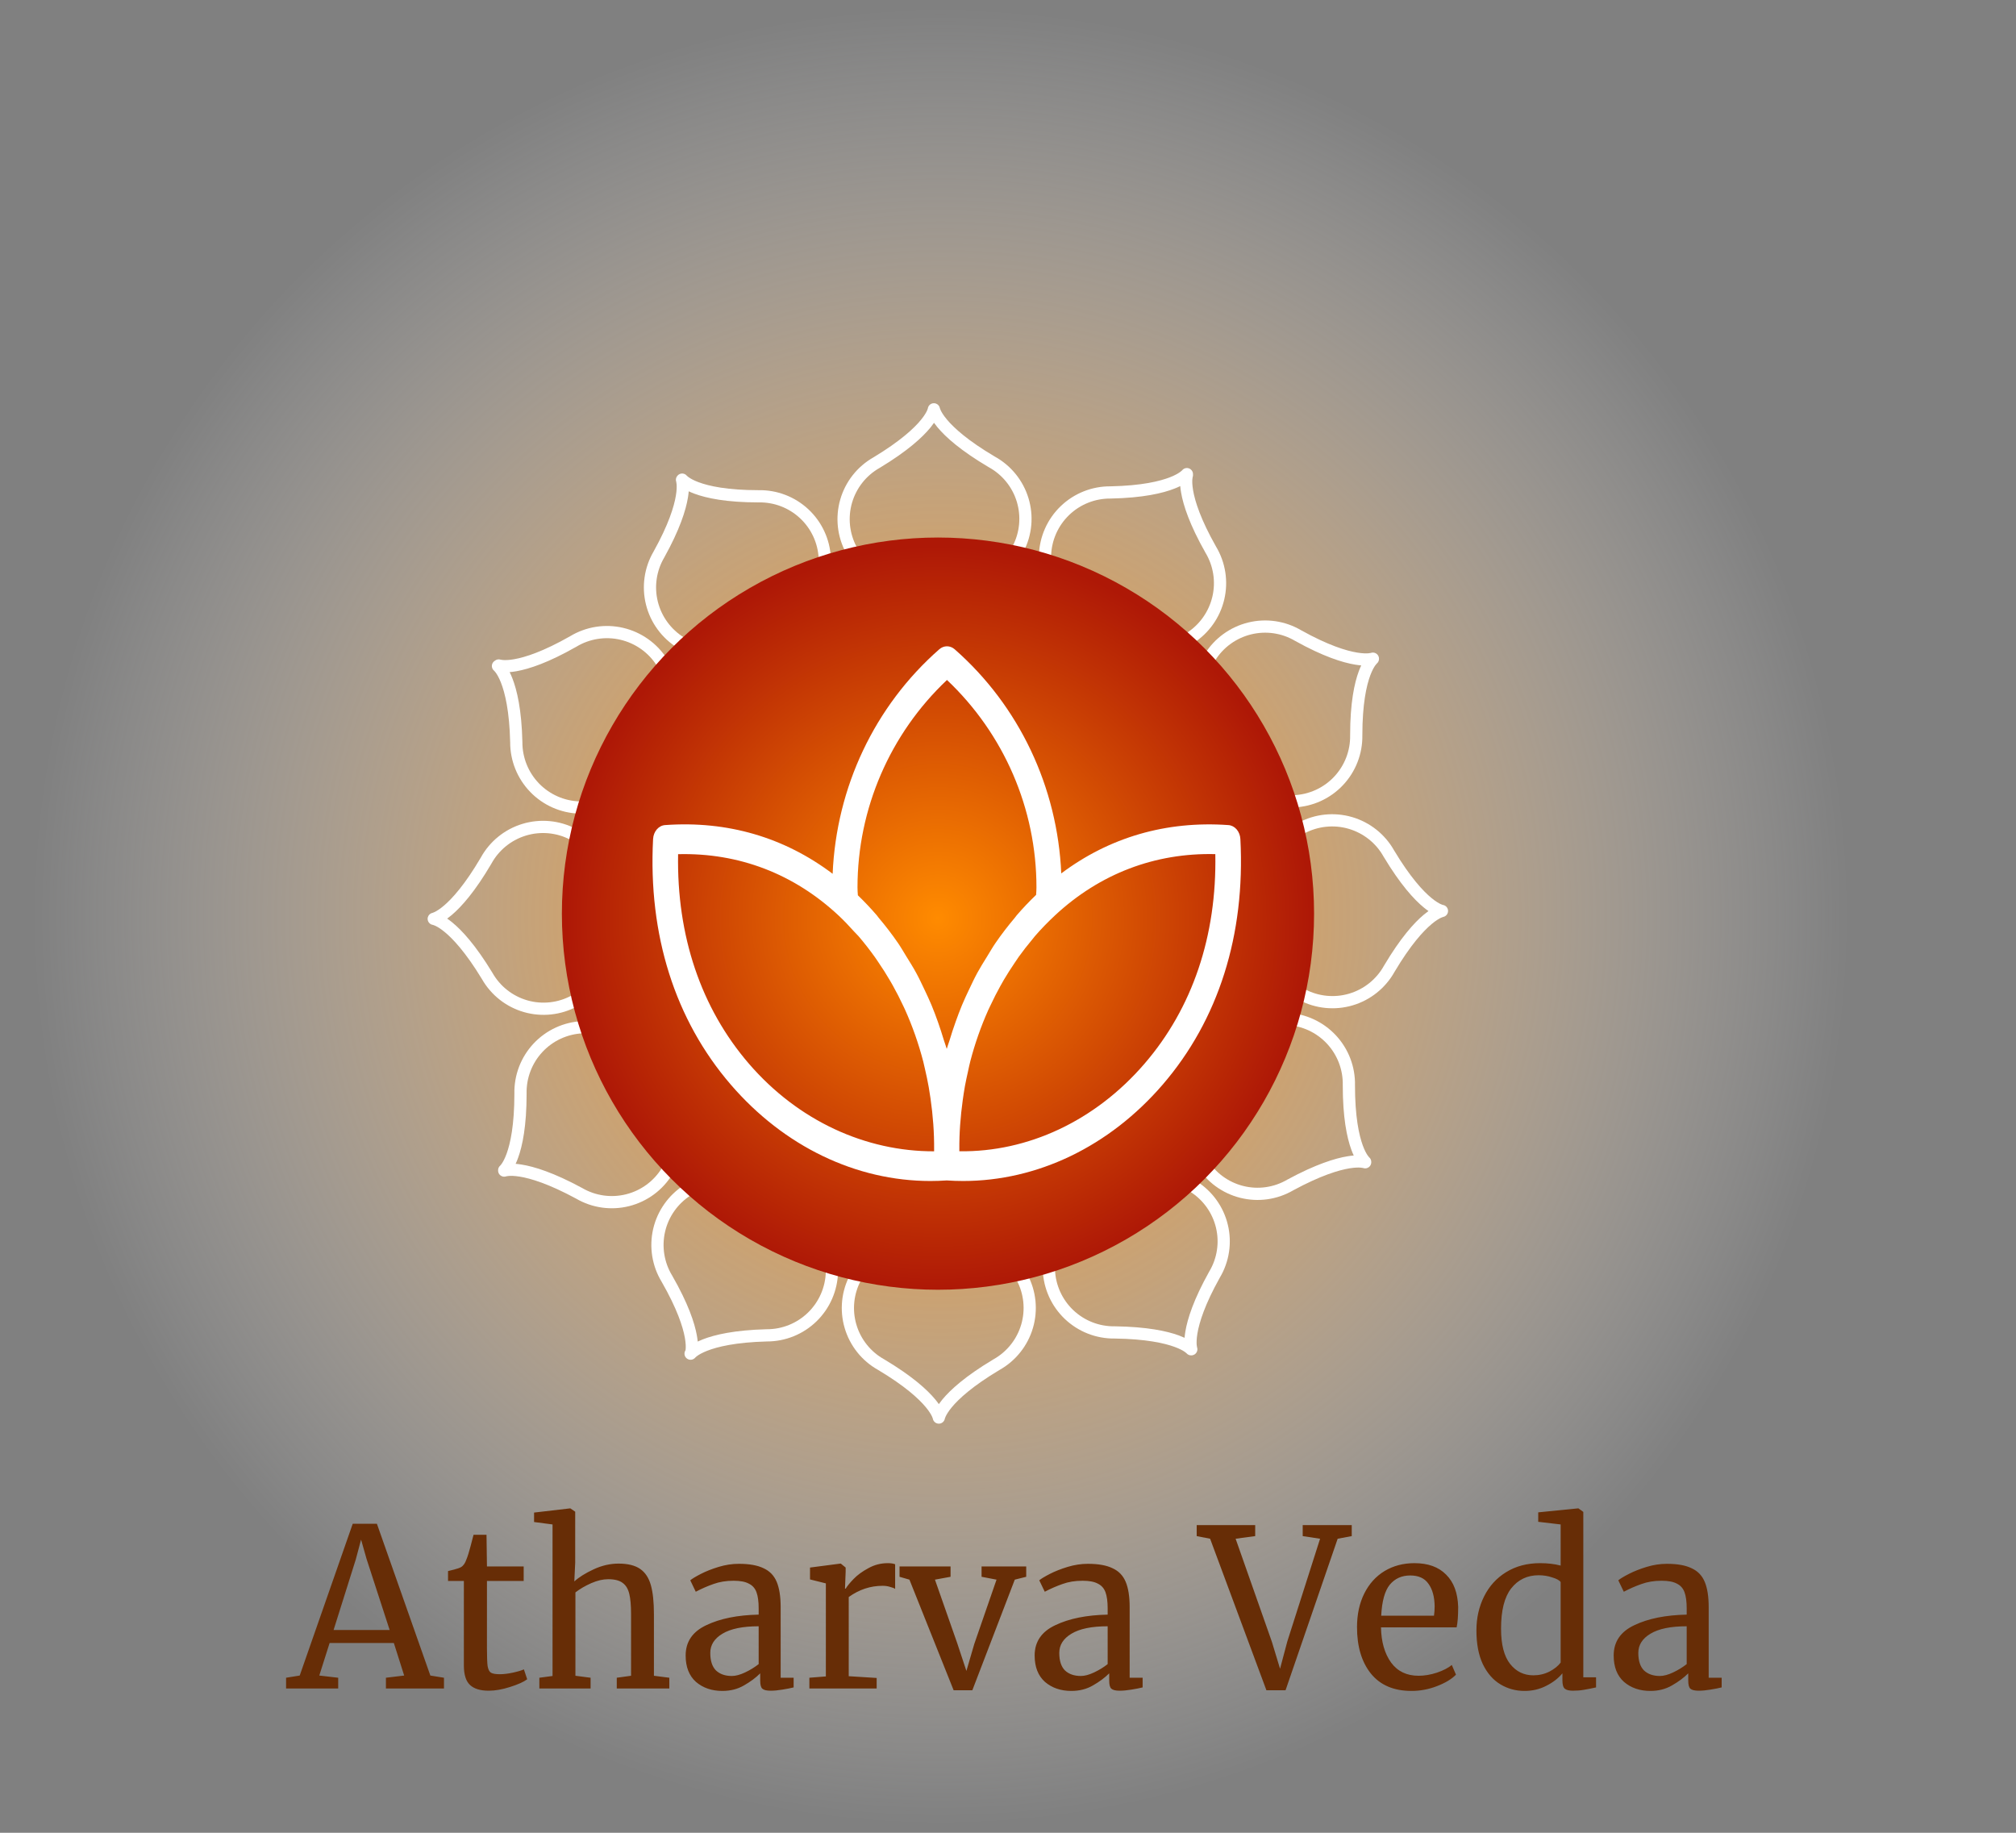 <svg width="165" height="150" viewBox="0 0 165 150" fill="none" xmlns="http://www.w3.org/2000/svg">
<rect x="0" y="0" width="165" height="150" fill="#808080" stroke="none"/>
<rect width="150" height="150" transform="matrix(1 0 0 -1 2 150)" fill="url(#paint0_radial_211_303)"/>
<path d="M83.097 45.361C83.341 45.489 83.643 45.394 83.771 45.149C84.473 43.8 84.619 42.23 84.177 40.774C83.737 39.322 82.746 38.099 81.417 37.366C79.207 36.061 78.074 35.022 77.5 34.335C77.213 33.992 77.067 33.739 76.994 33.585C76.958 33.508 76.94 33.456 76.932 33.43L76.928 33.418C76.898 33.234 76.765 33.08 76.585 33.023C76.515 33.001 76.44 32.994 76.363 33.005C76.138 33.038 75.969 33.216 75.939 33.43L75.936 33.441C75.929 33.467 75.913 33.519 75.878 33.595C75.81 33.748 75.669 34.002 75.388 34.348C74.825 35.041 73.703 36.094 71.493 37.429C70.171 38.178 69.195 39.414 68.773 40.873C68.35 42.335 68.517 43.904 69.237 45.244C69.368 45.488 69.671 45.579 69.914 45.448C70.157 45.318 70.248 45.014 70.118 44.771C69.522 43.661 69.384 42.362 69.734 41.151C70.084 39.941 70.894 38.916 71.991 38.296L72.004 38.289C74.284 36.913 75.506 35.787 76.164 34.979C76.272 34.846 76.365 34.721 76.445 34.605C76.527 34.72 76.622 34.844 76.733 34.977C77.401 35.776 78.635 36.885 80.915 38.231L80.922 38.235L80.929 38.239C82.033 38.845 82.855 39.859 83.221 41.064C83.586 42.27 83.465 43.57 82.884 44.687C82.756 44.932 82.852 45.234 83.097 45.361Z" fill="white"/>
<path d="M86.029 45.473C86.021 45.749 85.79 45.966 85.514 45.957C85.238 45.949 85.021 45.718 85.03 45.442C85.077 43.921 85.717 42.48 86.814 41.426C87.909 40.374 89.372 39.791 90.891 39.803C93.445 39.751 94.942 39.383 95.783 39.05C96.203 38.883 96.459 38.726 96.6 38.621C96.671 38.569 96.714 38.53 96.736 38.509C96.744 38.5 96.749 38.495 96.751 38.492C96.92 38.282 97.226 38.242 97.443 38.405C97.583 38.51 97.652 38.675 97.641 38.838C97.647 38.905 97.639 38.974 97.616 39.041C97.615 39.044 97.613 39.051 97.61 39.063C97.604 39.092 97.594 39.149 97.587 39.237C97.574 39.412 97.576 39.712 97.654 40.157C97.81 41.047 98.271 42.516 99.522 44.726C100.305 46.029 100.548 47.586 100.199 49.066C99.85 50.548 98.935 51.835 97.65 52.652C97.418 52.8 97.108 52.731 96.96 52.498C96.812 52.265 96.881 51.956 97.114 51.808C98.179 51.131 98.936 50.065 99.226 48.837C99.515 47.609 99.313 46.316 98.662 45.236L98.655 45.224C97.362 42.942 96.85 41.363 96.669 40.329C96.633 40.127 96.611 39.945 96.597 39.782C96.466 39.847 96.318 39.913 96.152 39.979C95.169 40.368 93.545 40.749 90.904 40.803L90.896 40.803L90.889 40.803C89.629 40.792 88.415 41.274 87.507 42.147C86.599 43.02 86.068 44.214 86.029 45.473Z" fill="white"/>
<path d="M106.5 51.587C105.193 50.816 103.636 50.586 102.161 50.947C100.685 51.309 99.408 52.234 98.605 53.524C98.459 53.759 98.531 54.067 98.765 54.213C99 54.359 99.308 54.287 99.454 54.053C100.119 52.984 101.176 52.218 102.399 51.919C103.622 51.619 104.913 51.81 105.997 52.451L106.008 52.457C108.291 53.728 109.875 54.225 110.913 54.396C111.095 54.426 111.261 54.446 111.411 54.459C111.346 54.594 111.281 54.748 111.216 54.922C110.848 55.906 110.502 57.531 110.502 60.171L110.502 60.18C110.525 61.44 110.052 62.659 109.187 63.575C108.322 64.491 107.132 65.031 105.873 65.081C105.597 65.092 105.382 65.324 105.393 65.6C105.404 65.876 105.636 66.091 105.912 66.08C107.433 66.02 108.869 65.368 109.914 64.261C110.958 63.156 111.528 61.687 111.502 60.167C111.503 57.611 111.838 56.113 112.152 55.272C112.309 54.853 112.46 54.599 112.56 54.458C112.61 54.388 112.648 54.345 112.668 54.325C112.675 54.317 112.68 54.312 112.683 54.31C112.81 54.205 112.873 54.05 112.865 53.895C112.864 53.84 112.853 53.785 112.832 53.731C112.736 53.477 112.455 53.347 112.201 53.436L112.192 53.438L112.177 53.442C112.147 53.449 112.089 53.46 112 53.467C111.823 53.482 111.522 53.483 111.075 53.409C110.181 53.262 108.709 52.816 106.5 51.587Z" fill="white"/>
<path d="M116.915 74.564C116.797 74.482 116.67 74.387 116.535 74.276C115.729 73.615 114.607 72.389 113.239 70.108L113.232 70.096C112.614 68.997 111.59 68.184 110.379 67.831C109.169 67.478 107.868 67.614 106.757 68.209C106.513 68.339 106.21 68.248 106.08 68.004C105.949 67.761 106.041 67.458 106.285 67.328C107.627 66.609 109.197 66.445 110.659 66.871C112.119 67.296 113.354 68.276 114.1 69.6C115.427 71.81 116.477 72.936 117.169 73.503C117.514 73.786 117.768 73.928 117.921 73.998C117.998 74.033 118.05 74.05 118.076 74.058L118.086 74.061L118.088 74.061C118.302 74.092 118.479 74.26 118.512 74.484C118.551 74.752 118.37 75.001 118.105 75.048L118.098 75.05L118.087 75.054C118.061 75.062 118.008 75.08 117.932 75.116C117.778 75.189 117.524 75.335 117.18 75.622C116.491 76.197 115.448 77.33 114.135 79.541C113.394 80.866 112.165 81.85 110.708 82.281C109.25 82.713 107.68 82.557 106.336 81.846C106.092 81.717 105.998 81.414 106.127 81.17C106.256 80.926 106.559 80.833 106.803 80.962C107.917 81.551 109.217 81.68 110.424 81.322C111.632 80.964 112.652 80.148 113.265 79.048L113.272 79.036C114.625 76.755 115.738 75.522 116.539 74.854C116.673 74.743 116.798 74.647 116.915 74.564Z" fill="white"/>
<path d="M97.016 108.975C96.984 109.164 96.964 109.335 96.951 109.489C96.815 109.426 96.661 109.362 96.487 109.297C95.507 108.937 93.886 108.588 91.247 108.549L91.24 108.549L91.233 108.549C89.973 108.568 88.756 108.093 87.842 107.225C86.929 106.357 86.391 105.166 86.345 103.907C86.335 103.631 86.103 103.415 85.828 103.425C85.552 103.435 85.336 103.667 85.346 103.943C85.402 105.464 86.05 106.902 87.153 107.95C88.255 108.996 89.721 109.57 91.24 109.549C93.797 109.587 95.298 109.926 96.141 110.236C96.563 110.391 96.819 110.538 96.96 110.635C97.031 110.684 97.073 110.72 97.094 110.739C97.102 110.746 97.107 110.751 97.109 110.753C97.208 110.869 97.349 110.929 97.491 110.928C97.553 110.929 97.617 110.919 97.679 110.895C97.933 110.799 98.063 110.518 97.974 110.264L97.971 110.254L97.968 110.24C97.961 110.21 97.951 110.152 97.943 110.064C97.929 109.887 97.928 109.586 98.002 109.139C98.151 108.245 98.601 106.774 99.838 104.565C100.614 103.26 100.849 101.703 100.49 100.227C100.132 98.749 99.207 97.471 97.916 96.668C97.681 96.522 97.373 96.594 97.227 96.828C97.081 97.063 97.153 97.371 97.387 97.517C98.456 98.182 99.222 99.24 99.519 100.463C99.816 101.686 99.621 102.977 98.975 104.058L98.968 104.07C97.69 106.353 97.189 107.937 97.016 108.975Z" fill="white"/>
<path d="M76.839 114.916C76.757 114.799 76.661 114.673 76.55 114.539C75.885 113.735 74.656 112.618 72.375 111.257L72.368 111.253L72.362 111.25C71.262 110.637 70.446 109.616 70.091 108.408C69.736 107.2 69.869 105.9 70.462 104.79C70.592 104.546 70.5 104.243 70.256 104.113C70.013 103.983 69.71 104.075 69.58 104.319C68.863 105.661 68.702 107.231 69.132 108.69C69.56 110.148 70.543 111.379 71.869 112.119C74.079 113.439 75.208 114.486 75.779 115.176C76.064 115.521 76.209 115.775 76.28 115.928C76.316 116.005 76.333 116.057 76.341 116.083C76.344 116.092 76.345 116.098 76.346 116.101C76.387 116.344 76.6 116.519 76.842 116.517C77.082 116.516 77.291 116.342 77.332 116.101L77.334 116.094L77.337 116.083C77.344 116.057 77.362 116.005 77.398 115.928C77.469 115.775 77.614 115.521 77.898 115.176C78.469 114.486 79.599 113.439 81.809 112.119C83.132 111.375 84.112 110.144 84.54 108.689C84.969 107.23 84.811 105.662 84.098 104.32C83.969 104.076 83.666 103.983 83.422 104.112C83.178 104.242 83.085 104.544 83.215 104.788C83.805 105.9 83.936 107.199 83.581 108.406C83.226 109.614 82.412 110.635 81.314 111.25L81.303 111.257C79.022 112.618 77.793 113.735 77.128 114.539C77.017 114.673 76.921 114.799 76.839 114.916Z" fill="white"/>
<path d="M68.002 45.626C68.017 45.901 67.805 46.137 67.529 46.152C67.254 46.166 67.018 45.955 67.003 45.679C66.937 44.432 66.389 43.259 65.474 42.408C64.56 41.557 63.351 41.095 62.103 41.118H62.093C59.445 41.118 57.817 40.772 56.832 40.404C56.658 40.34 56.505 40.274 56.369 40.21C56.356 40.363 56.336 40.533 56.305 40.721C56.134 41.759 55.637 43.343 54.366 45.626L54.361 45.636C53.722 46.723 53.536 48.017 53.84 49.24C54.145 50.463 54.916 51.518 55.99 52.179C56.225 52.324 56.298 52.632 56.153 52.867C56.008 53.102 55.7 53.175 55.465 53.031C54.169 52.232 53.237 50.958 52.87 49.481C52.502 48.006 52.727 46.446 53.495 45.134C54.725 42.925 55.171 41.453 55.318 40.559C55.392 40.112 55.391 39.811 55.376 39.634C55.369 39.545 55.358 39.487 55.351 39.457C55.348 39.444 55.346 39.437 55.345 39.433C55.283 39.256 55.327 39.067 55.445 38.935C55.468 38.907 55.495 38.881 55.525 38.858C55.74 38.693 56.046 38.729 56.217 38.937C56.219 38.94 56.224 38.944 56.232 38.952C56.252 38.972 56.295 39.01 56.365 39.06C56.506 39.16 56.761 39.311 57.181 39.468C58.023 39.782 59.525 40.117 62.089 40.118C63.595 40.091 65.053 40.65 66.156 41.676C67.26 42.704 67.921 44.12 68.002 45.626Z" fill="white"/>
<path d="M42.269 54.935C43.303 54.752 44.882 54.235 47.164 52.934L47.175 52.928C48.255 52.276 49.546 52.072 50.774 52.358C52.002 52.645 53.069 53.4 53.748 54.462C53.897 54.695 54.206 54.763 54.438 54.614C54.671 54.466 54.739 54.157 54.59 53.924C53.771 52.642 52.483 51.731 51.001 51.385C49.521 51.039 47.965 51.285 46.664 52.069C44.454 53.328 42.986 53.792 42.095 53.95C41.65 54.029 41.351 54.031 41.176 54.018C41.088 54.011 41.031 54.001 41.002 53.995C40.995 53.993 40.99 53.992 40.986 53.991L40.98 53.99C40.808 53.931 40.625 53.971 40.495 54.082C40.443 54.114 40.396 54.156 40.357 54.208C40.194 54.424 40.234 54.73 40.445 54.898C40.447 54.901 40.453 54.905 40.461 54.913C40.481 54.934 40.52 54.977 40.572 55.047C40.675 55.187 40.831 55.44 40.996 55.858C41.328 56.696 41.696 58.191 41.755 60.746C41.752 62.266 42.342 63.727 43.4 64.818C44.459 65.912 45.904 66.547 47.426 66.59C47.702 66.598 47.932 66.38 47.94 66.104C47.947 65.828 47.73 65.598 47.454 65.59C46.193 65.555 44.996 65.028 44.118 64.123C43.24 63.217 42.751 62.004 42.755 60.742L42.755 60.729C42.694 58.089 42.313 56.469 41.926 55.49C41.854 55.308 41.782 55.148 41.711 55.008C41.876 54.995 42.062 54.971 42.269 54.935Z" fill="white"/>
<path d="M35.429 75.696C35.391 75.69 35.354 75.681 35.319 75.667C35.264 75.646 35.214 75.616 35.171 75.578C35.109 75.524 35.06 75.455 35.031 75.375C35.012 75.325 35.001 75.27 34.999 75.214C34.998 75.158 35.006 75.103 35.022 75.051C35.077 74.874 35.226 74.743 35.405 74.709C35.409 74.708 35.414 74.707 35.422 74.704C35.449 74.695 35.501 74.676 35.578 74.639C35.733 74.564 35.987 74.413 36.329 74.123C37.016 73.54 38.052 72.399 39.35 70.189C40.082 68.859 41.306 67.868 42.758 67.428C44.214 66.987 45.784 67.132 47.133 67.834C47.378 67.962 47.473 68.264 47.345 68.509C47.218 68.754 46.916 68.849 46.671 68.722C45.554 68.14 44.254 68.019 43.048 68.385C41.843 68.75 40.829 69.573 40.223 70.676L40.216 70.689C38.878 72.969 37.773 74.209 36.976 74.885C36.842 74.999 36.716 75.097 36.6 75.181C36.717 75.261 36.843 75.354 36.978 75.463C37.789 76.117 38.918 77.336 40.302 79.616L40.306 79.622L40.309 79.628C40.931 80.723 41.958 81.529 43.169 81.875C44.379 82.22 45.677 82.076 46.783 81.474C47.025 81.342 47.329 81.432 47.461 81.674C47.593 81.917 47.503 82.22 47.261 82.353C45.925 83.08 44.357 83.253 42.894 82.836C41.434 82.42 40.195 81.448 39.443 80.129C38.102 77.918 37.044 76.801 36.35 76.242C36.004 75.962 35.75 75.824 35.597 75.756C35.521 75.722 35.469 75.706 35.444 75.7C35.438 75.698 35.433 75.697 35.429 75.696Z" fill="white"/>
<path d="M40.767 95.787C40.763 95.64 40.824 95.494 40.943 95.392C40.945 95.39 40.95 95.385 40.958 95.377C40.977 95.356 41.014 95.313 41.064 95.242C41.162 95.1 41.31 94.843 41.464 94.421C41.771 93.575 42.1 92.072 42.1 89.516C42.066 87.997 42.628 86.524 43.665 85.413C44.704 84.301 46.137 83.64 47.657 83.572C47.933 83.559 48.167 83.773 48.179 84.049C48.192 84.325 47.978 84.558 47.702 84.57C46.443 84.627 45.256 85.174 44.396 86.096C43.536 87.017 43.071 88.238 43.1 89.499L43.1 89.51C43.1 92.15 42.762 93.777 42.403 94.763C42.336 94.947 42.268 95.109 42.202 95.251C42.35 95.263 42.515 95.282 42.697 95.312C43.728 95.478 45.314 95.967 47.633 97.222L47.641 97.226L47.648 97.23C48.734 97.866 50.027 98.05 51.247 97.743C52.468 97.436 53.52 96.662 54.176 95.588C54.32 95.352 54.627 95.278 54.863 95.422C55.099 95.566 55.173 95.873 55.029 96.109C54.237 97.407 52.966 98.342 51.491 98.713C50.019 99.083 48.461 98.862 47.15 98.097C44.903 96.882 43.427 96.443 42.537 96.299C42.093 96.227 41.797 96.229 41.625 96.244C41.539 96.252 41.484 96.262 41.456 96.269L41.441 96.272L41.436 96.274C41.182 96.365 40.901 96.239 40.801 95.987C40.776 95.921 40.765 95.853 40.767 95.787Z" fill="white"/>
<path d="M57.505 109.624C57.358 109.682 57.224 109.74 57.105 109.797C57.09 109.647 57.068 109.481 57.035 109.298C56.85 108.268 56.33 106.692 55.021 104.41L55.014 104.399C54.358 103.322 54.15 102.031 54.434 100.803C54.718 99.575 55.472 98.507 56.535 97.828C56.767 97.68 56.836 97.37 56.687 97.138C56.538 96.905 56.229 96.837 55.996 96.985C54.714 97.805 53.803 99.094 53.459 100.578C53.117 102.059 53.367 103.615 54.157 104.913C55.423 107.123 55.891 108.588 56.051 109.475C56.13 109.918 56.133 110.215 56.12 110.388C56.116 110.438 56.111 110.478 56.107 110.508C55.959 110.727 56.007 111.025 56.219 111.186C56.431 111.346 56.73 111.312 56.901 111.114C56.916 111.099 56.931 111.084 56.945 111.068C56.969 111.046 57.006 111.015 57.059 110.976C57.199 110.874 57.453 110.719 57.872 110.554C58.71 110.224 60.206 109.856 62.761 109.789C64.279 109.792 65.738 109.201 66.827 108.143C67.918 107.083 68.55 105.638 68.589 104.117C68.596 103.841 68.378 103.612 68.102 103.605C67.826 103.598 67.596 103.816 67.589 104.092C67.557 105.351 67.034 106.548 66.13 107.426C65.227 108.304 64.016 108.793 62.756 108.789L62.749 108.789L62.742 108.789C60.102 108.858 58.483 109.239 57.505 109.624Z" fill="white"/>
<path d="M112.056 94.712C112.176 94.814 112.236 94.96 112.232 95.106C112.234 95.173 112.223 95.241 112.197 95.306C112.098 95.558 111.817 95.685 111.563 95.594L111.558 95.592L111.543 95.588C111.515 95.582 111.46 95.571 111.374 95.564C111.202 95.549 110.906 95.547 110.462 95.618C109.572 95.763 108.096 96.202 105.849 97.417C104.538 98.182 102.98 98.403 101.508 98.033C100.033 97.662 98.762 96.727 97.97 95.429C97.826 95.193 97.9 94.885 98.136 94.741C98.372 94.597 98.679 94.672 98.823 94.907C99.479 95.982 100.531 96.756 101.752 97.063C102.972 97.37 104.265 97.186 105.351 96.55L105.358 96.545L105.366 96.541C107.685 95.287 109.271 94.798 110.302 94.631C110.484 94.602 110.648 94.582 110.797 94.571C110.731 94.428 110.663 94.267 110.596 94.082C110.237 93.097 109.899 91.47 109.899 88.83L109.899 88.818C109.928 87.558 109.463 86.337 108.603 85.415C107.743 84.494 106.556 83.947 105.297 83.89C105.021 83.878 104.807 83.644 104.82 83.368C104.832 83.093 105.066 82.879 105.342 82.891C106.862 82.959 108.295 83.621 109.334 84.733C110.371 85.844 110.933 87.316 110.899 88.836C110.899 91.392 111.228 92.895 111.535 93.74C111.689 94.162 111.837 94.419 111.935 94.561C111.985 94.633 112.022 94.676 112.041 94.697C112.049 94.705 112.054 94.71 112.056 94.712Z" fill="white"/>
<circle cx="76.769" cy="74.775" r="30.782" fill="url(#paint1_radial_211_303)"/>
<path d="M53.452 68.666C53.486 68.051 53.906 67.563 54.434 67.527C59.539 67.158 64.201 68.534 68.148 71.514C68.449 64.447 71.569 57.801 76.874 53.14C77.056 52.981 77.277 52.894 77.505 52.894C77.734 52.894 77.956 52.981 78.137 53.14C83.431 57.791 86.549 64.425 86.859 71.483C90.797 68.527 95.447 67.167 100.538 67.527C100.793 67.544 101.034 67.67 101.215 67.88C101.395 68.09 101.504 68.369 101.519 68.666C101.929 76.514 99.73 83.467 95.154 88.776C90.795 93.832 84.907 96.656 78.822 96.656C78.376 96.656 77.93 96.639 77.484 96.61C77.039 96.639 76.595 96.656 76.152 96.656C70.064 96.656 64.176 93.832 59.818 88.776C55.241 83.467 53.042 76.512 53.452 68.666ZM78.518 94.223C84.12 94.303 89.634 91.744 93.672 87.057C97.598 82.503 99.594 76.59 99.468 69.904C94.538 69.785 90.029 71.5 86.361 74.904C85.781 75.446 85.216 76.022 84.691 76.631C84.626 76.706 84.57 76.789 84.505 76.864C84.114 77.331 83.737 77.811 83.381 78.307C83.256 78.482 83.141 78.661 83.021 78.839C82.724 79.278 82.436 79.727 82.165 80.186C82.065 80.356 81.969 80.529 81.873 80.701C81.59 81.211 81.324 81.731 81.075 82.263C81.013 82.396 80.945 82.527 80.885 82.663C80.287 83.999 79.797 85.396 79.42 86.836C79.347 87.115 79.29 87.401 79.228 87.683C79.136 88.089 79.048 88.494 78.972 88.905C78.906 89.285 78.846 89.667 78.794 90.051C78.61 91.387 78.506 92.739 78.518 94.104V94.223ZM77.25 85.126C77.321 85.369 77.42 85.6 77.487 85.845C77.547 85.617 77.639 85.403 77.706 85.177C77.862 84.654 78.032 84.136 78.215 83.625C78.378 83.168 78.548 82.714 78.732 82.268C78.916 81.826 79.117 81.398 79.322 80.968C79.537 80.514 79.749 80.06 79.989 79.621C80.234 79.171 80.506 78.739 80.774 78.307C81.008 77.93 81.226 77.542 81.477 77.178C81.967 76.464 82.496 75.779 83.051 75.121C83.107 75.055 83.153 74.98 83.21 74.914C83.717 74.327 84.247 73.768 84.8 73.239C84.814 73.035 84.829 72.833 84.829 72.627C84.829 66.196 82.17 60.059 77.505 55.651C72.841 60.059 70.182 66.198 70.182 72.627C70.182 72.845 70.196 73.059 70.213 73.273C70.751 73.791 71.267 74.338 71.762 74.912C71.816 74.975 71.862 75.05 71.916 75.114C72.475 75.774 73.004 76.461 73.496 77.178C73.743 77.537 73.959 77.918 74.189 78.29C74.461 78.73 74.737 79.164 74.984 79.621C75.225 80.06 75.436 80.517 75.654 80.971C75.855 81.396 76.055 81.819 76.237 82.253C76.428 82.712 76.602 83.179 76.769 83.65C76.941 84.137 77.101 84.629 77.25 85.126ZM61.297 87.059C65.338 91.744 70.87 94.245 76.453 94.226V94.109C76.466 92.691 76.357 91.285 76.158 89.9C76.114 89.592 76.068 89.286 76.014 88.983C75.924 88.475 75.817 87.97 75.7 87.469C75.654 87.273 75.614 87.074 75.564 86.882C75.181 85.409 74.679 83.981 74.065 82.617C74.026 82.53 73.984 82.447 73.944 82.36C73.672 81.775 73.377 81.202 73.065 80.641C72.992 80.512 72.919 80.381 72.843 80.254C72.538 79.73 72.214 79.222 71.873 78.725C71.791 78.606 71.713 78.482 71.628 78.365C71.202 77.765 70.752 77.188 70.28 76.636C70.159 76.495 70.025 76.374 69.899 76.235C69.499 75.793 69.096 75.361 68.677 74.968C65.003 71.519 60.479 69.783 55.499 69.909C55.38 76.59 57.371 82.503 61.297 87.059Z" fill="white"/>
<path d="M28.868 124.711H30.848L35.222 137.131L36.338 137.311V138.193H31.586V137.311L33.08 137.131L32.234 134.467H26.978L26.132 137.131L27.68 137.311V138.193H23.414V137.311L24.53 137.131L28.868 124.711ZM30.002 127.591L29.552 126.007L29.12 127.627L27.302 133.405H31.892L30.002 127.591ZM39.999 138.373C39.315 138.373 38.805 138.217 38.469 137.905C38.133 137.593 37.965 137.059 37.965 136.303V129.391H36.669V128.581C36.729 128.569 36.897 128.527 37.173 128.455C37.449 128.383 37.635 128.317 37.731 128.257C37.923 128.149 38.073 127.933 38.181 127.609C38.277 127.381 38.391 127.015 38.523 126.511C38.655 126.007 38.733 125.707 38.757 125.611H39.819L39.855 128.203H42.861V129.391H39.855V134.917C39.855 135.601 39.873 136.081 39.909 136.357C39.957 136.633 40.047 136.813 40.179 136.897C40.323 136.981 40.563 137.023 40.899 137.023C41.223 137.023 41.577 136.981 41.961 136.897C42.357 136.813 42.663 136.723 42.879 136.627L43.149 137.437C42.861 137.653 42.393 137.863 41.745 138.067C41.109 138.271 40.527 138.373 39.999 138.373ZM45.223 124.765L43.711 124.567V123.793L46.645 123.451H46.681L47.077 123.721V127.897L47.005 129.427C47.389 129.079 47.917 128.749 48.589 128.437C49.261 128.125 49.939 127.969 50.623 127.969C51.379 127.969 51.967 128.113 52.387 128.401C52.807 128.689 53.101 129.133 53.269 129.733C53.437 130.321 53.521 131.119 53.521 132.127V137.149L54.781 137.311V138.193H50.479V137.311L51.649 137.149V132.109C51.649 131.401 51.601 130.849 51.505 130.453C51.409 130.045 51.229 129.745 50.965 129.553C50.701 129.349 50.305 129.247 49.777 129.247C49.345 129.247 48.883 129.355 48.391 129.571C47.899 129.787 47.467 130.039 47.095 130.327V137.149L48.337 137.311V138.193H44.143V137.311L45.223 137.167V124.765ZM56.117 135.493C56.117 134.365 56.681 133.537 57.809 133.009C58.937 132.469 60.365 132.181 62.093 132.145V131.641C62.093 131.077 62.033 130.633 61.913 130.309C61.793 129.985 61.583 129.751 61.283 129.607C60.995 129.451 60.581 129.373 60.041 129.373C59.429 129.373 58.877 129.463 58.385 129.643C57.905 129.811 57.425 130.021 56.945 130.273L56.495 129.337C56.651 129.205 56.939 129.031 57.359 128.815C57.779 128.599 58.265 128.407 58.817 128.239C59.369 128.071 59.921 127.987 60.473 127.987C61.325 127.987 61.997 128.107 62.489 128.347C62.993 128.575 63.353 128.947 63.569 129.463C63.785 129.979 63.893 130.669 63.893 131.533V137.311H64.955V138.103C64.715 138.163 64.409 138.223 64.037 138.283C63.677 138.343 63.359 138.373 63.083 138.373C62.747 138.373 62.519 138.319 62.399 138.211C62.279 138.115 62.219 137.893 62.219 137.545V136.951C61.859 137.311 61.415 137.641 60.887 137.941C60.371 138.241 59.783 138.391 59.123 138.391C58.259 138.391 57.539 138.145 56.963 137.653C56.399 137.149 56.117 136.429 56.117 135.493ZM59.897 137.167C60.209 137.167 60.569 137.071 60.977 136.879C61.385 136.687 61.757 136.459 62.093 136.195V133.099C60.785 133.099 59.795 133.303 59.123 133.711C58.463 134.107 58.133 134.629 58.133 135.277C58.133 135.925 58.289 136.405 58.601 136.717C58.925 137.017 59.357 137.167 59.897 137.167ZM66.243 137.311L67.593 137.203V129.589L66.296 129.265V128.293L68.781 127.969H68.817L69.213 128.293V128.617L69.159 130.021H69.213C69.332 129.817 69.549 129.553 69.861 129.229C70.172 128.905 70.575 128.611 71.067 128.347C71.558 128.071 72.093 127.933 72.668 127.933C72.909 127.933 73.106 127.963 73.263 128.023V130.039C73.178 129.979 73.04 129.925 72.849 129.877C72.668 129.817 72.465 129.787 72.237 129.787C71.24 129.787 70.317 130.093 69.465 130.705V137.185L71.751 137.329V138.193H66.243V137.311ZM73.623 128.203H77.799V129.049L76.521 129.283L78.339 134.467L79.095 136.753L79.743 134.539L81.561 129.283L80.337 129.049V128.203H83.991V129.049L83.055 129.283L79.581 138.337H78.051L74.433 129.283L73.623 129.049V128.203ZM84.681 135.493C84.681 134.365 85.245 133.537 86.373 133.009C87.501 132.469 88.929 132.181 90.657 132.145V131.641C90.657 131.077 90.597 130.633 90.477 130.309C90.357 129.985 90.147 129.751 89.847 129.607C89.559 129.451 89.145 129.373 88.605 129.373C87.993 129.373 87.441 129.463 86.949 129.643C86.469 129.811 85.989 130.021 85.509 130.273L85.059 129.337C85.215 129.205 85.503 129.031 85.923 128.815C86.343 128.599 86.829 128.407 87.381 128.239C87.933 128.071 88.485 127.987 89.037 127.987C89.889 127.987 90.561 128.107 91.053 128.347C91.557 128.575 91.917 128.947 92.133 129.463C92.349 129.979 92.457 130.669 92.457 131.533V137.311H93.519V138.103C93.279 138.163 92.973 138.223 92.601 138.283C92.241 138.343 91.923 138.373 91.647 138.373C91.311 138.373 91.083 138.319 90.963 138.211C90.843 138.115 90.783 137.893 90.783 137.545V136.951C90.423 137.311 89.979 137.641 89.451 137.941C88.935 138.241 88.347 138.391 87.687 138.391C86.823 138.391 86.103 138.145 85.527 137.653C84.963 137.149 84.681 136.429 84.681 135.493ZM88.461 137.167C88.773 137.167 89.133 137.071 89.541 136.879C89.949 136.687 90.321 136.459 90.657 136.195V133.099C89.349 133.099 88.359 133.303 87.687 133.711C87.027 134.107 86.697 134.629 86.697 135.277C86.697 135.925 86.853 136.405 87.165 136.717C87.489 137.017 87.921 137.167 88.461 137.167ZM97.944 124.819H102.732V125.719L101.13 125.935L104.1 134.377L104.766 136.573L105.36 134.341L108.042 125.935L106.62 125.719V124.819H110.634V125.719L109.482 125.935L105.216 138.337H103.65L99.042 125.935L97.944 125.719V124.819ZM115.529 138.391C114.077 138.391 112.967 137.917 112.199 136.969C111.443 136.021 111.065 134.755 111.065 133.171C111.065 132.127 111.263 131.209 111.659 130.417C112.055 129.625 112.607 129.013 113.315 128.581C114.035 128.149 114.851 127.933 115.763 127.933C116.879 127.933 117.743 128.245 118.355 128.869C118.979 129.481 119.309 130.363 119.345 131.515C119.345 132.247 119.303 132.805 119.219 133.189H113.027C113.051 134.377 113.327 135.337 113.855 136.069C114.383 136.789 115.133 137.149 116.105 137.149C116.585 137.149 117.083 137.065 117.599 136.897C118.127 136.717 118.535 136.507 118.823 136.267L119.165 137.059C118.817 137.419 118.301 137.731 117.617 137.995C116.933 138.259 116.237 138.391 115.529 138.391ZM117.365 132.235C117.401 131.983 117.419 131.725 117.419 131.461C117.407 130.681 117.239 130.069 116.915 129.625C116.603 129.169 116.105 128.941 115.421 128.941C114.725 128.941 114.167 129.193 113.747 129.697C113.339 130.201 113.105 131.047 113.045 132.235H117.365ZM124.78 138.391C124.06 138.391 123.4 138.211 122.8 137.851C122.2 137.491 121.72 136.939 121.36 136.195C121.012 135.451 120.838 134.533 120.838 133.441C120.838 132.421 121.048 131.491 121.468 130.651C121.888 129.811 122.488 129.151 123.268 128.671C124.06 128.179 124.99 127.933 126.058 127.933C126.67 127.933 127.228 127.999 127.732 128.131V124.765L125.896 124.549V123.775L129.136 123.451H129.19L129.586 123.739V137.275H130.63V138.103C130.246 138.187 129.91 138.253 129.622 138.301C129.346 138.349 129.052 138.373 128.74 138.373C128.428 138.373 128.206 138.319 128.074 138.211C127.942 138.103 127.876 137.875 127.876 137.527V136.951C127.54 137.359 127.096 137.701 126.544 137.977C126.004 138.253 125.416 138.391 124.78 138.391ZM125.5 137.113C125.968 137.113 126.406 137.011 126.814 136.807C127.222 136.591 127.528 136.345 127.732 136.069V129.481C127.636 129.337 127.408 129.211 127.048 129.103C126.7 128.983 126.328 128.923 125.932 128.923C124.996 128.923 124.246 129.283 123.682 130.003C123.13 130.711 122.854 131.809 122.854 133.297C122.854 134.593 123.1 135.553 123.592 136.177C124.084 136.801 124.72 137.113 125.5 137.113ZM132.072 135.493C132.072 134.365 132.636 133.537 133.764 133.009C134.892 132.469 136.32 132.181 138.048 132.145V131.641C138.048 131.077 137.988 130.633 137.868 130.309C137.748 129.985 137.538 129.751 137.238 129.607C136.95 129.451 136.536 129.373 135.996 129.373C135.384 129.373 134.832 129.463 134.34 129.643C133.86 129.811 133.38 130.021 132.9 130.273L132.45 129.337C132.606 129.205 132.894 129.031 133.314 128.815C133.734 128.599 134.22 128.407 134.772 128.239C135.324 128.071 135.876 127.987 136.428 127.987C137.28 127.987 137.952 128.107 138.444 128.347C138.948 128.575 139.308 128.947 139.524 129.463C139.74 129.979 139.848 130.669 139.848 131.533V137.311H140.91V138.103C140.67 138.163 140.364 138.223 139.992 138.283C139.632 138.343 139.314 138.373 139.038 138.373C138.702 138.373 138.474 138.319 138.354 138.211C138.234 138.115 138.174 137.893 138.174 137.545V136.951C137.814 137.311 137.37 137.641 136.842 137.941C136.326 138.241 135.738 138.391 135.078 138.391C134.214 138.391 133.494 138.145 132.918 137.653C132.354 137.149 132.072 136.429 132.072 135.493ZM135.852 137.167C136.164 137.167 136.524 137.071 136.932 136.879C137.34 136.687 137.712 136.459 138.048 136.195V133.099C136.74 133.099 135.75 133.303 135.078 133.711C134.418 134.107 134.088 134.629 134.088 135.277C134.088 135.925 134.244 136.405 134.556 136.717C134.88 137.017 135.312 137.167 135.852 137.167Z" fill="#672D06"/>
<defs>
<radialGradient id="paint0_radial_211_303" cx="0" cy="0" r="1" gradientUnits="userSpaceOnUse" gradientTransform="translate(75 75) rotate(90) scale(75)">
<stop stop-color="#FF8A00"/>
<stop offset="1" stop-color="white" stop-opacity="0"/>
</radialGradient>
<radialGradient id="paint1_radial_211_303" cx="0" cy="0" r="1" gradientUnits="userSpaceOnUse" gradientTransform="translate(76.769 75.146) rotate(90) scale(30.411)">
<stop stop-color="#FF8B00"/>
<stop offset="1" stop-color="#AE1806"/>
</radialGradient>
</defs>
</svg>